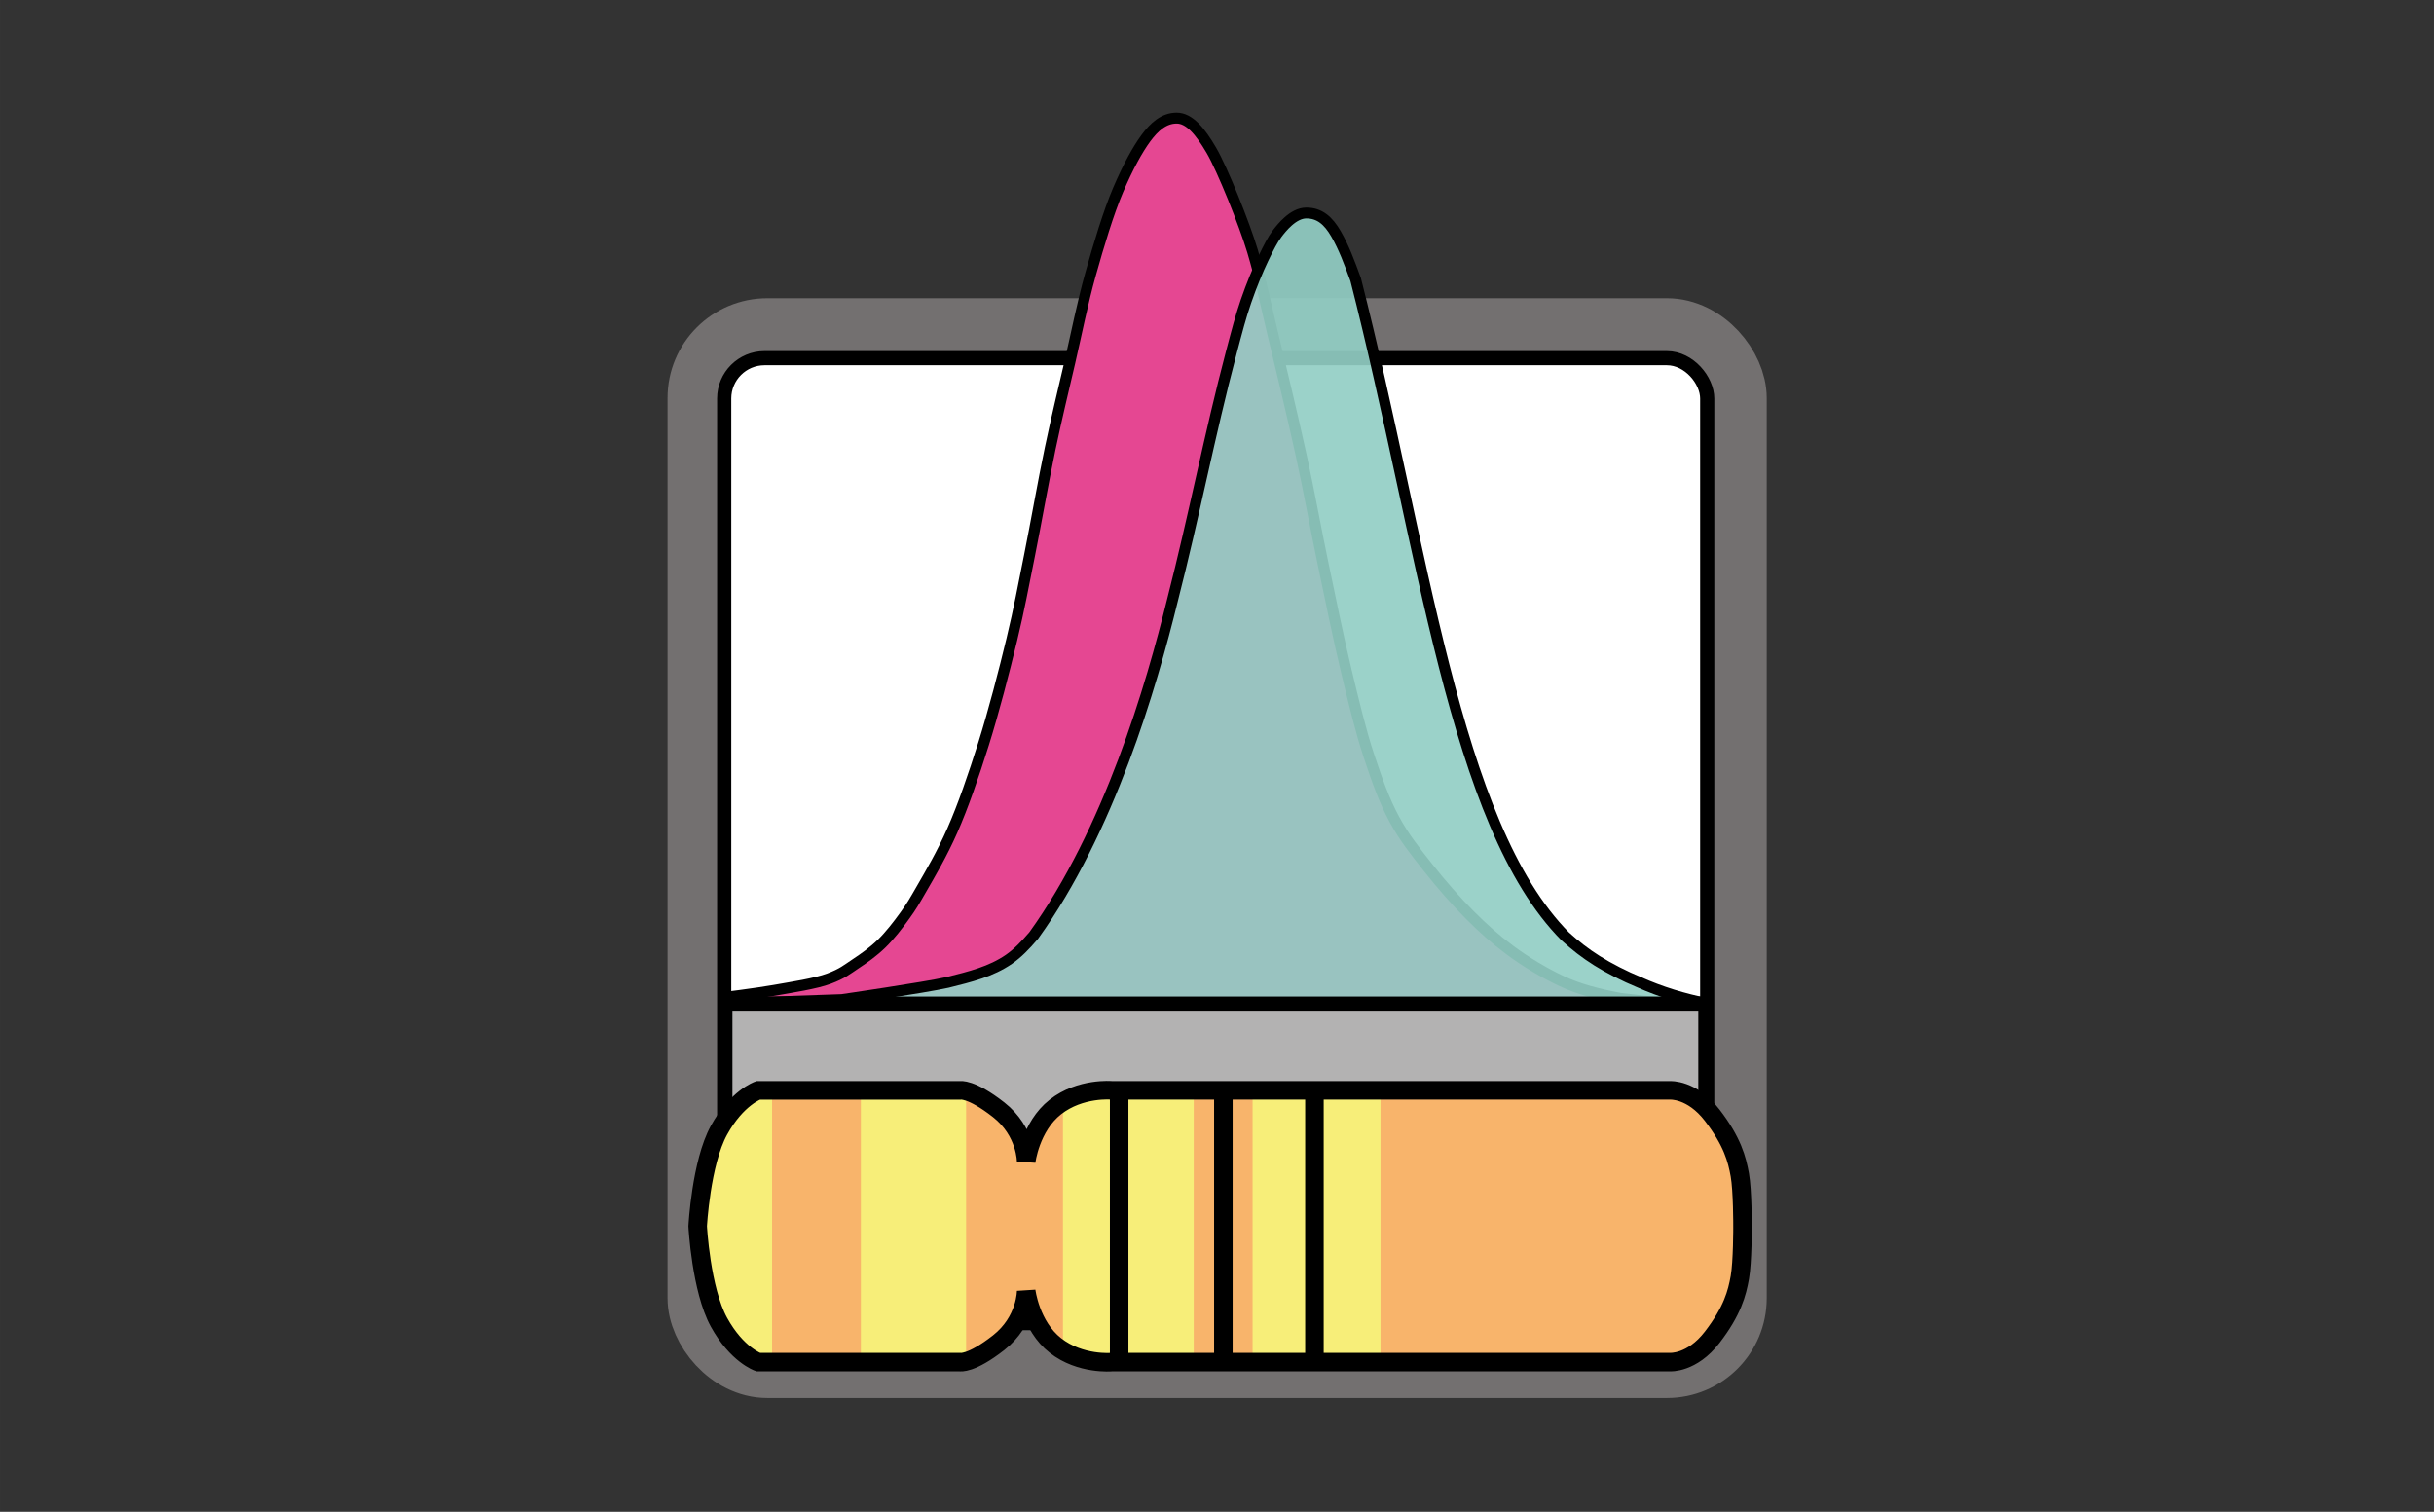 <?xml version="1.0" encoding="UTF-8" standalone="no"?>
<!-- Created with Inkscape (http://www.inkscape.org/) -->

<svg
   width="322"
   height="200"
   viewBox="0 0 85.196 52.917"
   version="1.1"
   id="svg1"
   inkscape:version="1.4 (e7c3feb100, 2024-10-09)"
   sodipodi:docname="pgs-catalog.svg"
   xml:space="preserve"
   xmlns:inkscape="http://www.inkscape.org/namespaces/inkscape"
   xmlns:sodipodi="http://sodipodi.sourceforge.net/DTD/sodipodi-0.dtd"
   xmlns="http://www.w3.org/2000/svg"
   xmlns:svg="http://www.w3.org/2000/svg"><rect x="0" y="0" width="85.196" height="52.917" fill="#333333" stroke="none"/><sodipodi:namedview
     id="namedview1"
     pagecolor="#ffffff"
     bordercolor="#000000"
     borderopacity="0.25"
     inkscape:showpageshadow="2"
     inkscape:pageopacity="0.0"
     inkscape:pagecheckerboard="0"
     inkscape:deskcolor="#d1d1d1"
     inkscape:document-units="mm"
     inkscape:zoom="1.4142136"
     inkscape:cx="230.51681"
     inkscape:cy="90.509669"
     inkscape:window-width="2556"
     inkscape:window-height="1293"
     inkscape:window-x="0"
     inkscape:window-y="126"
     inkscape:window-maximized="1"
     inkscape:current-layer="layer1" /><defs
     id="defs1"><linearGradient
       x1="0"
       y1="0"
       x2="1"
       y2="0"
       gradientUnits="userSpaceOnUse"
       gradientTransform="matrix(183.02,0,0,-184.729,879.514,373)"
       spreadMethod="pad"
       id="linearGradient41116"><stop
         style="stop-opacity:1;stop-color:#ffffff"
         offset="0"
         id="stop41112" /><stop
         style="stop-opacity:1;stop-color:#eeeeec"
         offset="1"
         id="stop41114" /></linearGradient></defs><g
     inkscape:label="Layer 1"
     inkscape:groupmode="layer"
     id="layer1"><g
       id="g33784"
       transform="matrix(0.381,0,0,0.381,22.222,2.81)"><rect
         style="fill:#ffffff;fill-opacity:1;stroke:#737070;stroke-width:6.202;stroke-linecap:butt;stroke-miterlimit:4;stroke-dasharray:none;stroke-opacity:1"
         id="rect30803"
         width="94.78"
         height="94.835"
         x="6.102"
         y="23.124"
         ry="6.066"
         rx="6.066" /><rect
         style="fill:#ffffff;fill-opacity:1;stroke:#000000;stroke-width:1.302;stroke-linecap:butt;stroke-miterlimit:4;stroke-dasharray:none"
         id="rect30801"
         width="90.311"
         height="78.792"
         x="8.206"
         y="25.53"
         ry="3.705"
         rx="3.705" /><path
         style="fill:#e54792;fill-opacity:1;stroke:#000000;stroke-width:1px;stroke-linecap:butt;stroke-linejoin:miter;stroke-opacity:1"
         d="m 7.891,84.304 c 0,0 3.244,-0.401 4.904,-0.695 1.66,-0.295 3.811,-0.614 5.05,-1.08 1.239,-0.466 1.622,-0.821 2.427,-1.354 0.805,-0.532 1.617,-1.106 2.382,-1.845 0.764,-0.74 1.532,-1.738 2.149,-2.594 0.617,-0.855 0.824,-1.216 1.569,-2.511 0.744,-1.295 1.826,-3.11 2.797,-5.311 0.971,-2.201 1.938,-5.005 2.86,-7.931 0.922,-2.926 1.911,-6.738 2.606,-9.629 0.695,-2.891 1.03,-4.777 1.619,-7.697 0.589,-2.92 1.277,-6.873 1.899,-9.825 0.622,-2.952 1.18,-5.219 1.799,-7.889 0.618,-2.67 1.168,-5.485 1.911,-8.133 0.743,-2.648 1.647,-5.669 2.534,-7.743 0.888,-2.074 1.773,-3.697 2.547,-4.746 0.774,-1.048 1.653,-1.843 2.825,-1.846 1.171,-0.003 2.17,1.213 3.185,2.944 1.015,1.731 3.048,6.787 3.792,9.282 0.744,2.495 1.011,4.041 1.761,7.171 0.75,3.13 1.939,8.052 2.715,11.615 0.776,3.563 1.278,6.455 1.968,9.755 0.69,3.3 1.456,7.071 2.173,10.043 0.718,2.972 1.326,5.53 2.08,7.797 0.753,2.267 1.403,4.101 2.33,5.815 0.927,1.714 1.952,2.974 3.111,4.447 1.159,1.473 2.585,3.108 3.848,4.366 1.262,1.257 2.283,2.176 3.666,3.207 1.383,1.03 3.109,2.075 4.72,2.832 1.612,0.757 3.28,1.186 5.401,1.593 l 3.485,0.403"
         id="path30797"
         sodipodi:nodetypes="czzzzzzzzzzzzzzzzzzzzzzzzzzzzcc" /><path
         style="fill:#92cec4;fill-opacity:0.917;stroke:#000000;stroke-width:1px;stroke-linecap:butt;stroke-linejoin:miter;stroke-opacity:1"
         d="M 8.312,84.828 19.016,84.459 c 0,0 7.562,-1.099 9.694,-1.577 2.121,-0.524 4.011,-0.996 5.653,-2.124 0.81,-0.565 1.483,-1.26 2.271,-2.177 6.947,-9.631 10.818,-22.924 12.76,-30.834 2.032,-7.933 3.392,-15.123 5.399,-22.735 0.528,-1.994 0.863,-3.293 1.357,-4.725 0.494,-1.433 1.076,-2.844 1.567,-3.871 0.491,-1.028 0.894,-1.807 1.288,-2.325 0.394,-0.517 1.465,-1.894 2.677,-1.899 1.212,-0.004 2.028,0.692 2.741,1.933 0.713,1.24 1.202,2.561 1.795,4.169 6.269,24.55 8.987,50.015 19.267,60.372 0.942,0.847 1.785,1.514 2.908,2.222 1.123,0.708 2.559,1.435 3.832,1.959 2.032,0.913 4.128,1.545 6.305,1.981"
         id="path30799"
         sodipodi:nodetypes="ccccccczzzzzcczcc" /><rect
         style="fill:#b3b2b2;fill-opacity:1;stroke:#000000;stroke-width:1.302;stroke-linecap:butt;stroke-miterlimit:4;stroke-dasharray:none;stroke-opacity:1"
         id="rect30827"
         width="90.036"
         height="22.661"
         x="8.312"
         y="84.828"
         ry="0"
         rx="0" /><rect
         style="fill:#000000;fill-opacity:1;stroke:none;stroke-width:1.702;stroke-linecap:butt;stroke-miterlimit:4;stroke-dasharray:none;stroke-opacity:1"
         id="rect30823"
         width="6.912"
         height="4.074"
         x="32.503"
         y="110.785"
         ry="0"
         rx="0" /><path
         sodipodi:nodetypes="czzcczczcczczcczczcczzcc"
         inkscape:connector-curvature="0"
         id="path15949-6-6-6-8"
         d="m 101.759,105.277 c 0,0 0.009,-3.284 -0.247,-4.712 -0.256,-1.428 -0.67,-3.056 -2.537,-5.485 -1.867,-2.429 -3.887,-2.285 -3.887,-2.285 h -51.268 c 0,0 -2.887,-0.276 -5.189,1.529 -2.302,1.805 -2.682,5.027 -2.682,5.027 0,0 0.029,-2.766 -2.529,-4.772 -2.559,-2.006 -3.56,-1.783 -3.56,-1.783 H 11.33 c 0,0 -1.957,0.667 -3.605,3.664 -1.648,2.997 -1.954,8.818 -1.954,8.818 0,0 0.307,5.821 1.954,8.818 1.648,2.997 3.605,3.664 3.605,3.664 h 18.531 c 0,0 1.001,0.223 3.56,-1.783 2.559,-2.006 2.529,-4.772 2.529,-4.772 0,0 0.38,3.222 2.682,5.027 2.302,1.805 5.189,1.529 5.189,1.529 h 51.268 c 0,0 2.021,0.144 3.887,-2.285 1.867,-2.429 2.281,-4.057 2.537,-5.485 0.256,-1.428 0.247,-4.712 0.247,-4.712 z"
         style="fill:#f7ee79;fill-opacity:1;stroke:none;stroke-width:1.102;stroke-linecap:butt;stroke-linejoin:miter;stroke-miterlimit:4;stroke-dasharray:none;stroke-opacity:1" /><path
         style="fill:#f8b46b;fill-opacity:1;stroke:none;stroke-width:1.102;stroke-linecap:butt;stroke-linejoin:miter;stroke-miterlimit:4;stroke-dasharray:none;stroke-opacity:1"
         d="m 30.431,117.44 c 0.572,-0.219 1.405,-0.659 2.58,-1.58 2.559,-2.006 2.529,-4.772 2.529,-4.772 0,0 0.38,3.222 2.681,5.026 0.359,0.281 0.733,0.508 1.107,0.697 V 93.51 c -0.374,0.189 -0.748,0.415 -1.107,0.696 -2.302,1.805 -2.681,5.027 -2.681,5.027 0,0 0.029,-2.766 -2.529,-4.772 -1.175,-0.921 -2.008,-1.361 -2.58,-1.579 z"
         id="path15949-6-3-5-3-7"
         inkscape:connector-curvature="0" /><path
         style="fill:#f8b46b;fill-opacity:1;stroke:none;stroke-width:1.102;stroke-linecap:butt;stroke-linejoin:miter;stroke-miterlimit:4;stroke-dasharray:none;stroke-opacity:1"
         d="m 68.503,117.881 h 26.411 c 0,0 2.021,0.144 3.887,-2.285 1.867,-2.429 2.281,-4.057 2.537,-5.485 0.256,-1.428 0.247,-4.712 0.247,-4.712 0,0 0.009,-3.285 -0.247,-4.713 -0.256,-1.428 -0.67,-3.056 -2.537,-5.485 -1.867,-2.429 -3.887,-2.285 -3.887,-2.285 H 68.503 Z"
         id="path15949-6-3-4-0-0"
         inkscape:connector-curvature="0" /><path
         style="fill:#f8b46b;fill-opacity:1;stroke:none;stroke-width:1.102;stroke-linecap:butt;stroke-linejoin:miter;stroke-miterlimit:4;stroke-dasharray:none;stroke-opacity:1"
         d="m 12.606,117.715 h 8.157 V 92.75 h -8.157 z"
         id="path15949-6-3-46-8-5"
         inkscape:connector-curvature="0" /><path
         style="fill:#f8b46b;fill-opacity:1;stroke:none;stroke-width:1.102;stroke-linecap:butt;stroke-linejoin:miter;stroke-miterlimit:4;stroke-dasharray:none;stroke-opacity:1"
         d="m 51.344,117.823 h 5.407 v -24.965 h -5.407 z"
         id="path15949-6-3-46-8-5-5"
         inkscape:connector-curvature="0" /><path
         style="fill:none;stroke:#000000;stroke-width:1.702;stroke-linecap:butt;stroke-linejoin:miter;stroke-miterlimit:4;stroke-dasharray:none;stroke-opacity:1"
         d="m 101.759,105.277 c 0,0 0.009,-3.284 -0.247,-4.712 -0.256,-1.428 -0.67,-3.056 -2.537,-5.485 -1.867,-2.429 -3.887,-2.285 -3.887,-2.285 h -51.268 c 0,0 -2.887,-0.276 -5.189,1.529 -2.302,1.805 -2.682,5.027 -2.682,5.027 0,0 0.029,-2.766 -2.529,-4.772 -2.559,-2.006 -3.56,-1.783 -3.56,-1.783 H 11.33 c 0,0 -1.957,0.667 -3.605,3.664 -1.648,2.997 -1.954,8.818 -1.954,8.818 0,0 0.307,5.821 1.954,8.818 1.648,2.997 3.605,3.664 3.605,3.664 h 18.531 c 0,0 1.001,0.223 3.56,-1.783 2.559,-2.006 2.529,-4.772 2.529,-4.772 0,0 0.38,3.222 2.682,5.027 2.302,1.805 5.189,1.529 5.189,1.529 h 51.268 c 0,0 2.021,0.144 3.887,-2.285 1.867,-2.429 2.281,-4.057 2.537,-5.485 0.256,-1.428 0.247,-4.712 0.247,-4.712 z"
         id="path15949-6-7-1"
         inkscape:connector-curvature="0"
         sodipodi:nodetypes="czzcczczcczczcczczcczzcc" /><path
         style="fill:none;stroke:#000000;stroke-width:1.702;stroke-linecap:butt;stroke-linejoin:miter;stroke-miterlimit:4;stroke-dasharray:none;stroke-opacity:1"
         d="M 44.491,117.708 V 92.789"
         id="path15967-5-6-1"
         inkscape:connector-curvature="0"
         sodipodi:nodetypes="cc" /><path
         style="fill:none;stroke:#000000;stroke-width:1.702;stroke-linecap:butt;stroke-linejoin:miter;stroke-miterlimit:4;stroke-dasharray:none;stroke-opacity:1"
         d="M 54.065,117.88 V 92.728"
         id="path15967-7-34-5-0"
         inkscape:connector-curvature="0"
         sodipodi:nodetypes="cc" /><path
         style="fill:none;stroke:#000000;stroke-width:1.702;stroke-linecap:butt;stroke-linejoin:miter;stroke-miterlimit:4;stroke-dasharray:none;stroke-opacity:1"
         d="M 62.431,117.762 V 92.474"
         id="path15967-3-7-2-3"
         inkscape:connector-curvature="0"
         sodipodi:nodetypes="cc" /></g></g></svg>

